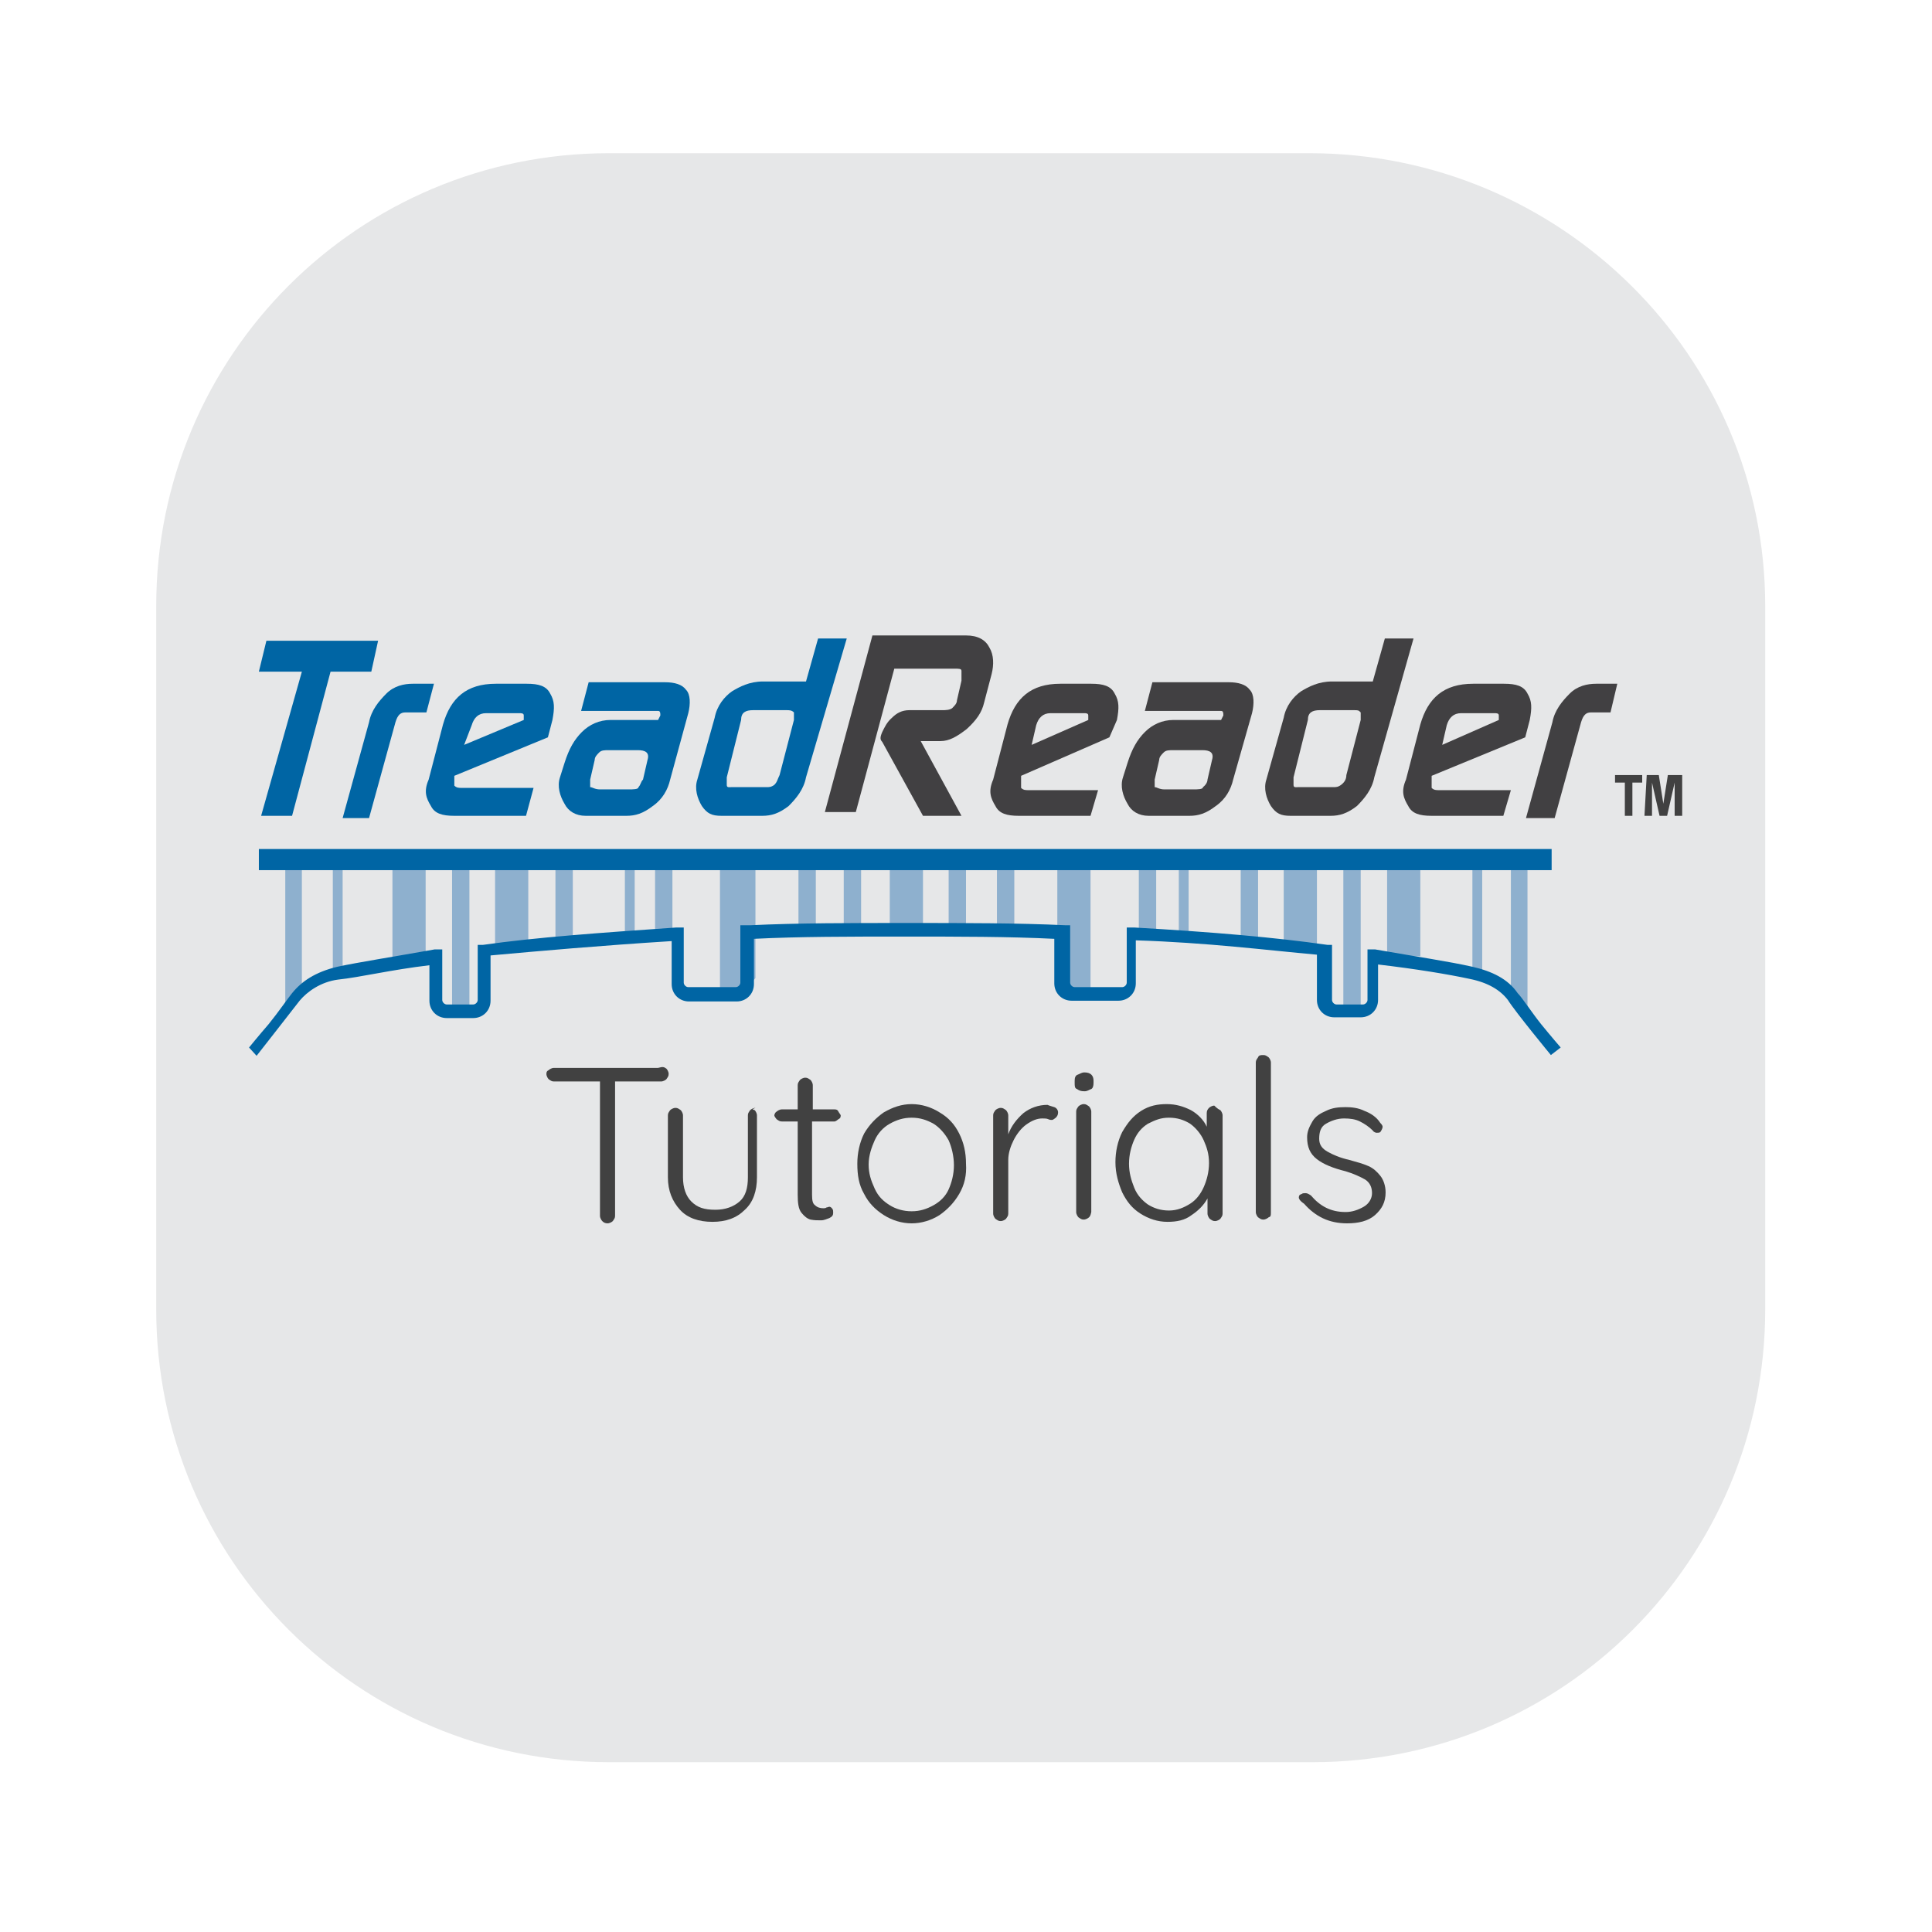 <?xml version="1.0" encoding="utf-8"?>
<!-- Generator: Adobe Illustrator 27.1.1, SVG Export Plug-In . SVG Version: 6.00 Build 0)  -->
<svg version="1.1" id="Layer_1" xmlns="http://www.w3.org/2000/svg" xmlns:xlink="http://www.w3.org/1999/xlink" x="0px" y="0px"
	 viewBox="0 0 256 256" style="enable-background:new 0 0 256 256;" xml:space="preserve">
<style type="text/css">
	.st0{fill:#E6E7E8;}
	.st1{fill:none;}
	.st2{fill:#8EB0CE;}
	.st3{fill:#414042;}
	.st4{fill:#0065A4;}
	.st5{fill:#414141;}
	.st6{enable-background:new    ;}
</style>
<g>
	<path class="st0" d="M173.5,20.3H80.7c-33.2,0-60,26.8-60,60v93.2c0,33.2,26.8,60,60,60h93.2c33.2,0,60-26.8,60-60V80.3
		C233.9,47.1,206.7,20.3,173.5,20.3z"/>
</g>
<path class="st1" d="M-0.7-1.1h256v256h-256C-0.7,254.9-0.7-1.1-0.7-1.1z"/>
<g>
	<g>
		<g>
			<rect x="183.8" y="115" class="st2" width="4.4" height="11.7"/>
			<polygon class="st2" points="144.5,131.8 141.9,131.8 140.1,129.9 140.1,115 144.5,115 			"/>
			<rect x="170.1" y="115" class="st2" width="4.4" height="10.1"/>
			<rect x="117.9" y="115" class="st2" width="4.4" height="7.9"/>
			<rect x="178" y="115" class="st2" width="2.3" height="19"/>
			<rect x="125.7" y="115" class="st2" width="2.3" height="7.9"/>
			<rect x="132.1" y="115" class="st2" width="2.3" height="7.9"/>
			<rect x="150.9" y="115" class="st2" width="2.3" height="8.8"/>
			<rect x="164.4" y="115" class="st2" width="2.3" height="9.5"/>
			<polygon class="st2" points="202.4,133.7 200.2,131.8 200.2,115 202.4,115 			"/>
			<rect x="195.1" y="115" class="st2" width="1.3" height="13.9"/>
			<rect x="156.2" y="115" class="st2" width="1.3" height="8.8"/>
			<rect x="52" y="115" class="st2" width="4.4" height="12.1"/>
			<polygon class="st2" points="95.4,131.8 98.3,131.8 100.1,129.6 100.1,115 95.4,115 			"/>
			<rect x="65.6" y="115" class="st2" width="4.4" height="10.1"/>
			<rect x="59.9" y="115" class="st2" width="2.3" height="19"/>
			<rect x="111.8" y="115" class="st2" width="2.3" height="7.9"/>
			<rect x="105.8" y="115" class="st2" width="2.3" height="7.9"/>
			<rect x="86.8" y="115" class="st2" width="2.3" height="8.5"/>
			<rect x="73.6" y="115" class="st2" width="2.3" height="9.5"/>
			<polygon class="st2" points="37.8,133.7 40,131.1 40,115 37.8,115 			"/>
			<rect x="44.1" y="115" class="st2" width="1.3" height="13.6"/>
			<rect x="82.8" y="115" class="st2" width="1.3" height="8.5"/>
		</g>
		<g>
			<path class="st3" d="M127.4,108.1h-5.1l-5.4-9.8c-0.3-0.3-0.3-0.6,0-1.3c0.3-0.6,0.6-1.3,1.3-1.9c0.6-0.6,1.3-1,2.3-1h4.4
				c0.3,0,1,0,1.3-0.3s0.6-0.6,0.6-1l0.6-2.6c0-0.6,0-1,0-1.3s-0.3-0.3-1-0.3h-7.9l-5.1,19h-4.1l6.3-23.4H128c1.6,0,2.6,0.6,3.1,1.6
				c0.6,1,0.6,2.3,0.3,3.5l-1,3.8c-0.3,1.3-1,2.3-2.3,3.5c-1.3,1-2.3,1.6-3.5,1.6H122L127.4,108.1z"/>
			<path class="st3" d="M144.2,95.4c0-0.3,0-0.6,0-0.6c0-0.3-0.3-0.3-0.6-0.3h-4.4c-1,0-1.6,0.6-1.9,1.6l-0.6,2.6L144.2,95.4z
				 M144.5,108.1H135c-1.6,0-2.6-0.3-3.1-1.3c-0.6-1-1-1.9-0.3-3.5l1.9-7.3c1-3.5,3.1-5.4,7-5.4h4.1c1.6,0,2.6,0.3,3.1,1.3
				c0.6,1,0.6,1.9,0.3,3.5l-1,2.3l-11.7,5.1v0.3c0,0.6,0,1,0,1.3c0.3,0.3,0.6,0.3,1,0.3h9.2L144.5,108.1z"/>
			<path class="st3" d="M160,103.3l0.6-2.6c0.3-1-0.3-1.3-1.3-1.3h-3.8c-0.6,0-1,0-1.3,0.3s-0.6,0.6-0.6,1l-0.6,2.6c0,0.3,0,0.6,0,1
				c0.3,0,0.6,0.3,1.3,0.3h3.8c0.6,0,1.3,0,1.3-0.3C159.8,104,160,103.6,160,103.3 M163.4,103.3c-0.3,1.3-1,2.6-2.3,3.5
				c-1.3,1-2.3,1.3-3.5,1.3h-5.4c-1.3,0-2.3-0.6-2.8-1.6c-0.6-1-1-2.3-0.6-3.5l0.6-1.9c0.6-1.9,1.3-3.1,2.3-4.1s2.3-1.6,3.8-1.6h6.3
				l0.3-0.6c0-0.3,0-0.6-0.3-0.6h-10.1l1-3.8h10.1c1.3,0,2.3,0.3,2.8,1c0.6,0.6,0.6,1.9,0.3,3.1L163.4,103.3z"/>
			<path class="st3" d="M178.4,102.7l1.9-7.3c0-0.3,0-0.6,0-1c-0.3-0.3-0.3-0.3-1-0.3h-4.4c-1,0-1.6,0.3-1.6,1.3l-1.9,7.6
				c0,0.3,0,0.6,0,1s0.3,0.3,0.6,0.3h4.7c0.3,0,0.6,0,1-0.3S178.4,103.3,178.4,102.7 M182.1,103c-0.3,1.6-1.3,2.8-2.3,3.8
				c-1.3,1-2.3,1.3-3.5,1.3H171c-1.3,0-1.9-0.3-2.6-1.3c-0.6-1-1-2.3-0.6-3.5l2.3-8.2c0.3-1.6,1.3-2.8,2.3-3.5
				c1-0.6,2.3-1.3,4.1-1.3h5.4l1.6-5.7h3.8L182.1,103z"/>
			<path class="st3" d="M198.6,95.4c0-0.3,0-0.6,0-0.6c0-0.3-0.3-0.3-0.6-0.3h-4.4c-1,0-1.6,0.6-1.9,1.6l-0.6,2.6L198.6,95.4z
				 M199.2,108.1h-9.5c-1.6,0-2.6-0.3-3.1-1.3c-0.6-1-1-1.9-0.3-3.5l1.9-7.3c1-3.5,3.1-5.4,7-5.4h4.1c1.6,0,2.6,0.3,3.1,1.3
				c0.6,1,0.6,1.9,0.3,3.5l-0.6,2.3l-12.4,5.1v0.3c0,0.6,0,1,0,1.3c0.3,0.3,0.6,0.3,1,0.3h9.5L199.2,108.1z"/>
			<path class="st3" d="M213.4,94.4h-2.6c-0.6,0-1,0.3-1.3,1.3l-3.5,12.7h-3.8l3.5-12.7c0.3-1.6,1.3-2.8,2.3-3.8s2.3-1.3,3.5-1.3
				h2.8L213.4,94.4z"/>
		</g>
		<g>
			<polygon class="st4" points="49.2,89 43.8,89 38.7,108.1 34.6,108.1 40,89 34.3,89 35.3,84.9 50.1,84.9 			"/>
			<path class="st4" d="M56.5,94.4h-2.8c-0.6,0-1,0.3-1.3,1.3l-3.5,12.7h-3.5l3.5-12.7c0.3-1.6,1.3-2.8,2.3-3.8s2.3-1.3,3.5-1.3h2.8
				L56.5,94.4z"/>
			<path class="st4" d="M69.4,95.4c0-0.3,0-0.6,0-0.6c0-0.3-0.3-0.3-0.6-0.3h-4.4c-1,0-1.6,0.6-1.9,1.6l-1,2.6L69.4,95.4z
				 M69.7,108.1h-9.5c-1.6,0-2.6-0.3-3.1-1.3c-0.6-1-1-1.9-0.3-3.5l1.9-7.3c1-3.5,3.1-5.4,7-5.4h4.1c1.6,0,2.6,0.3,3.1,1.3
				c0.6,1,0.6,1.9,0.3,3.5l-0.6,2.3l-12.4,5.1l0,0c0,0.6,0,1,0,1.3c0.3,0.3,0.6,0.3,1,0.3h9.5L69.7,108.1z"/>
			<path class="st4" d="M85.2,103.3l0.6-2.6c0.3-1-0.3-1.3-1.3-1.3h-3.8c-0.6,0-1,0-1.3,0.3s-0.6,0.6-0.6,1l-0.6,2.6
				c0,0.3,0,0.6,0,1c0.3,0,0.6,0.3,1.3,0.3h3.8c0.6,0,1.3,0,1.3-0.3C84.9,104,84.9,103.6,85.2,103.3 M88.8,103.3
				c-0.3,1.3-1,2.6-2.3,3.5c-1.3,1-2.3,1.3-3.5,1.3h-5.4c-1.3,0-2.3-0.6-2.8-1.6c-0.6-1-1-2.3-0.6-3.5l0.6-1.9
				c0.6-1.9,1.3-3.1,2.3-4.1s2.3-1.6,3.8-1.6h6.3l0.3-0.6c0-0.3,0-0.6-0.3-0.6H77l1-3.8h10.1c1.3,0,2.3,0.3,2.8,1
				c0.6,0.6,0.6,1.9,0.3,3.1L88.8,103.3z"/>
			<path class="st4" d="M103.3,102.7l1.9-7.3c0-0.3,0-0.6,0-1c-0.3-0.3-0.6-0.3-1-0.3h-4.4c-1,0-1.6,0.3-1.6,1.3l-1.9,7.6
				c0,0.3,0,0.6,0,1s0.3,0.3,0.6,0.3h4.7c0.3,0,0.6,0,1-0.3C103,103.6,103,103.3,103.3,102.7 M106.8,103c-0.3,1.6-1.3,2.8-2.3,3.8
				c-1.3,1-2.3,1.3-3.5,1.3h-5.4c-1.3,0-1.9-0.3-2.6-1.3c-0.6-1-1-2.3-0.6-3.5l2.3-8.2c0.3-1.6,1.3-2.8,2.3-3.5
				c1-0.6,2.3-1.3,4.1-1.3h5.7l1.6-5.7h3.8L106.8,103z"/>
			<path class="st4" d="M33,138.8c0,0,1.3-1.6,2.6-3.1c1.3-1.6,2.6-3.5,3.1-4.1c1.3-1.6,3.1-2.8,6-3.5c2.8-0.6,7.3-1.3,12.9-2.3h1
				v6.7c0,0.3,0.3,0.6,0.6,0.6h3.5c0.3,0,0.6-0.3,0.6-0.6v-7.3H64c7-1,15.5-1.6,25.6-2.3h1v7.3c0,0.3,0.3,0.6,0.6,0.6h6.3
				c0.3,0,0.6-0.3,0.6-0.6v-7.6h1.3c6.3-0.3,13.3-0.3,20.9-0.3s14.5,0,20.9,0.3h0.6v7.6c0,0.3,0.3,0.6,0.6,0.6h6.3
				c0.3,0,0.6-0.3,0.6-0.6v-7.3h1c10.4,0.6,18.6,1.3,25.6,2.3h0.6v7.3c0,0.3,0.3,0.6,0.6,0.6h3.5c0.3,0,0.6-0.3,0.6-0.6v-6.7h1
				c5.7,1,9.8,1.6,12.9,2.3c2.6,0.6,4.7,1.6,6,3.5c0.6,0.6,1.9,2.6,3.1,4.1c1.3,1.6,2.6,3.1,2.6,3.1l0,0l-1.3,1c0,0-4.7-5.7-5.7-7.3
				c-1-1.3-2.6-2.3-5.1-2.8c-2.8-0.6-7-1.3-12.1-1.9v4.7c0,1.3-1,2.3-2.3,2.3h-3.5c-1.3,0-2.3-1-2.3-2.3v-6
				c-6.7-0.6-14.5-1.6-24-1.9v5.7c0,1.3-1,2.3-2.3,2.3H142c-1.3,0-2.3-1-2.3-2.3v-5.9c-6-0.3-12.7-0.3-19.9-0.3s-13.9,0-19.9,0.3v6
				c0,1.3-1,2.3-2.3,2.3h-6.3c-1.3,0-2.3-1-2.3-2.3v-5.7c-9.5,0.6-17.4,1.3-24,1.9v6c0,1.3-1,2.3-2.3,2.3h-3.5c-1.3,0-2.3-1-2.3-2.3
				v-4.7c-5.1,0.6-9.2,1.6-12.1,1.9c-2.3,0.3-4.1,1.6-5.1,2.8c-1,1.3-5.7,7.3-5.7,7.3L33,138.8z"/>
			<rect x="34.3" y="112.5" class="st4" width="171.3" height="2.8"/>
		</g>
		<g>
			<path class="st5" d="M217.6,102.7v1h-1.3v4.4h-1v-4.4H214v-1C214.1,102.7,217.6,102.7,217.6,102.7z"/>
			<path class="st5" d="M218.2,102.7h1.6l0.6,3.8l0,0l0.6-3.8h1.9v5.4h-1v-4.4l0,0l-1,4.4h-1l-1-4.4l0,0v4.4h-1L218.2,102.7
				L218.2,102.7z"/>
		</g>
	</g>
	<g class="st6">
		<path class="st5" d="M88.3,141.6c0.1,0.1,0.3,0.4,0.3,0.7s-0.1,0.4-0.3,0.7c-0.1,0.1-0.4,0.3-0.7,0.3h-6.1v17.8
			c0,0.3-0.1,0.4-0.3,0.7c-0.1,0.1-0.4,0.3-0.7,0.3c-0.3,0-0.5-0.1-0.7-0.3c-0.1-0.1-0.3-0.4-0.3-0.7v-17.8h-6.1
			c-0.3,0-0.4-0.1-0.7-0.3c-0.1-0.1-0.3-0.4-0.3-0.7s0.1-0.4,0.3-0.5c0.1-0.1,0.4-0.3,0.7-0.3h13.8C87.9,141.3,88,141.4,88.3,141.6z
			"/>
		<path class="st5" d="M100,147.1c0.1,0.1,0.3,0.4,0.3,0.7v8.2c0,1.8-0.5,3.3-1.6,4.3c-1.1,1.1-2.5,1.6-4.3,1.6
			c-1.8,0-3.3-0.5-4.3-1.6s-1.6-2.5-1.6-4.3v-8.2c0-0.3,0.1-0.4,0.3-0.7c0.1-0.1,0.4-0.3,0.7-0.3c0.3,0,0.4,0.1,0.7,0.3
			c0.1,0.1,0.3,0.4,0.3,0.7v8.2c0,1.4,0.4,2.5,1.1,3.2c0.8,0.8,1.7,1.1,3.2,1.1c1.3,0,2.4-0.4,3.2-1.1c0.8-0.7,1.1-1.8,1.1-3.2v-8.2
			c0-0.3,0.1-0.4,0.3-0.7c0.1-0.1,0.4-0.3,0.7-0.3C99.6,147,99.7,147,100,147.1z"/>
		<path class="st5" d="M107.6,148.6v9.7c0,0.8,0.1,1.2,0.4,1.4c0.3,0.3,0.7,0.4,1.1,0.4c0.1,0,0.3,0,0.4-0.1c0.1,0,0.3-0.1,0.4-0.1
			c0.1,0,0.3,0.1,0.4,0.3c0.1,0.1,0.1,0.3,0.1,0.5c0,0.3-0.1,0.5-0.5,0.7c-0.3,0.1-0.7,0.3-1.1,0.3c-0.5,0-0.9,0-1.4-0.1
			c-0.4-0.1-0.8-0.4-1.2-0.9c-0.4-0.5-0.5-1.3-0.5-2.4v-9.7h-2.1c-0.3,0-0.4-0.1-0.7-0.3c-0.1-0.1-0.3-0.4-0.3-0.5
			c0-0.1,0.1-0.4,0.3-0.5c0.1-0.1,0.4-0.3,0.7-0.3h2.1v-3.2c0-0.3,0.1-0.4,0.3-0.7c0.1-0.1,0.4-0.3,0.7-0.3s0.4,0.1,0.7,0.3
			c0.1,0.1,0.3,0.4,0.3,0.7v3.2h2.9c0.3,0,0.4,0.1,0.5,0.3s0.3,0.4,0.3,0.5c0,0.3-0.1,0.4-0.3,0.5c-0.1,0.1-0.4,0.3-0.5,0.3h-2.8
			V148.6z"/>
		<path class="st5" d="M127.1,158.2c-0.7,1.2-1.6,2.1-2.6,2.8c-1.1,0.7-2.4,1.1-3.7,1.1c-1.3,0-2.6-0.4-3.7-1.1
			c-1.1-0.7-2-1.6-2.6-2.8c-0.7-1.2-0.9-2.5-0.9-4c0-1.4,0.3-2.8,0.9-4c0.7-1.2,1.6-2.1,2.6-2.8c1.2-0.7,2.4-1.1,3.7-1.1
			c1.3,0,2.6,0.4,3.7,1.1c1.2,0.7,2,1.6,2.6,2.8s0.9,2.5,0.9,4C128.1,155.7,127.8,157,127.1,158.2z M125.7,151.1
			c-0.5-0.9-1.2-1.7-2-2.2c-0.9-0.5-1.8-0.8-2.9-0.8s-2,0.3-2.9,0.8s-1.6,1.3-2,2.2c-0.4,0.9-0.8,2-0.8,3.2c0,1.2,0.3,2.1,0.8,3.2
			c0.5,1.1,1.2,1.7,2,2.2c0.8,0.5,1.8,0.8,2.9,0.8s2-0.3,2.9-0.8c0.9-0.5,1.6-1.2,2-2.1c0.4-0.9,0.7-2,0.7-3.2
			C126.4,153.2,126.1,152,125.7,151.1z"/>
		<path class="st5" d="M139.7,146.7c0.3,0.1,0.5,0.4,0.5,0.7s-0.1,0.5-0.3,0.7c-0.1,0.1-0.4,0.3-0.5,0.3c-0.1,0-0.3,0-0.5-0.1
			s-0.5-0.1-0.8-0.1c-0.7,0-1.4,0.3-2.1,0.8c-0.7,0.5-1.3,1.3-1.7,2.1c-0.4,0.8-0.7,1.7-0.7,2.6v7.1c0,0.3-0.1,0.4-0.3,0.7
			c-0.1,0.1-0.4,0.3-0.7,0.3c-0.3,0-0.4-0.1-0.7-0.3c-0.1-0.1-0.3-0.4-0.3-0.7v-13c0-0.3,0.1-0.4,0.3-0.7c0.1-0.1,0.4-0.3,0.7-0.3
			c0.3,0,0.4,0.1,0.7,0.3c0.1,0.1,0.3,0.4,0.3,0.7v2.5c0.4-1.1,1.1-2,2-2.8c0.9-0.7,2-1.1,3.2-1.1
			C139,146.5,139.4,146.6,139.7,146.7z"/>
		<path class="st5" d="M142.7,144.3c-0.3-0.1-0.3-0.4-0.3-0.8v-0.3c0-0.4,0.1-0.7,0.4-0.8s0.5-0.3,0.9-0.3c0.8,0,1.2,0.4,1.2,1.1
			v0.3c0,0.4-0.1,0.7-0.3,0.8c-0.3,0.1-0.5,0.3-0.9,0.3C143.2,144.6,143,144.5,142.7,144.3z M144.3,161.3c-0.1,0.1-0.4,0.3-0.7,0.3
			c-0.3,0-0.4-0.1-0.7-0.3c-0.1-0.1-0.3-0.4-0.3-0.7v-13.3c0-0.3,0.1-0.4,0.3-0.7c0.1-0.1,0.4-0.3,0.7-0.3c0.3,0,0.4,0.1,0.7,0.3
			c0.1,0.1,0.3,0.4,0.3,0.7v13.3C144.5,161.1,144.4,161.2,144.3,161.3z"/>
		<path class="st5" d="M161.7,147.1c0.1,0.1,0.3,0.4,0.3,0.7v13c0,0.3-0.1,0.4-0.3,0.7c-0.1,0.1-0.4,0.3-0.7,0.3
			c-0.3,0-0.4-0.1-0.7-0.3c-0.1-0.1-0.3-0.4-0.3-0.7v-2c-0.5,0.9-1.2,1.6-2.1,2.2c-0.9,0.7-2,0.9-3.2,0.9c-1.3,0-2.5-0.4-3.6-1.1
			c-1.1-0.7-1.8-1.6-2.4-2.8c-0.5-1.2-0.9-2.5-0.9-4c0-1.4,0.3-2.8,0.9-4c0.7-1.2,1.4-2.1,2.5-2.8c1.1-0.7,2.2-0.9,3.4-0.9
			c1.2,0,2.2,0.3,3.2,0.8c0.9,0.5,1.7,1.3,2.1,2.2v-1.8c0-0.3,0.1-0.5,0.3-0.7c0.1-0.1,0.4-0.3,0.7-0.3
			C161.3,146.9,161.5,147,161.7,147.1z M157.7,159.5c0.8-0.5,1.4-1.3,1.8-2.2s0.7-2,0.7-3.2s-0.3-2.1-0.7-3
			c-0.4-0.9-1.1-1.7-1.8-2.2c-0.8-0.5-1.7-0.8-2.8-0.8s-1.8,0.3-2.8,0.8c-0.8,0.5-1.4,1.2-1.8,2.1c-0.4,0.9-0.7,2-0.7,3.2
			s0.3,2.2,0.7,3.2s1.1,1.7,1.8,2.2c0.8,0.5,1.7,0.8,2.8,0.8S156.9,160,157.7,159.5z"/>
		<path class="st5" d="M168.1,161.3c-0.1,0.1-0.4,0.3-0.7,0.3c-0.3,0-0.4-0.1-0.7-0.3c-0.1-0.1-0.3-0.4-0.3-0.7v-19.8
			c0-0.3,0.1-0.4,0.3-0.7c0.1-0.3,0.4-0.3,0.7-0.3c0.3,0,0.4,0.1,0.7,0.3c0.1,0.1,0.3,0.4,0.3,0.7v19.8
			C168.4,161.1,168.4,161.2,168.1,161.3z"/>
		<path class="st5" d="M172.1,158.7c0-0.3,0.1-0.4,0.4-0.5c0.1-0.1,0.3-0.1,0.5-0.1s0.4,0.1,0.7,0.3c1.2,1.4,2.6,2.2,4.6,2.2
			c0.9,0,1.7-0.3,2.4-0.7c0.7-0.4,1.1-1.1,1.1-1.8c0-0.8-0.3-1.4-0.9-1.8c-0.7-0.4-1.6-0.8-2.6-1.1c-1.6-0.4-2.9-0.9-3.8-1.6
			c-0.9-0.7-1.3-1.6-1.3-2.9c0-0.8,0.3-1.4,0.7-2.1c0.4-0.7,1.1-1.1,1.8-1.4c0.8-0.4,1.6-0.5,2.6-0.5c0.8,0,1.7,0.1,2.5,0.5
			c0.8,0.3,1.6,0.8,2.1,1.6c0.1,0.1,0.3,0.3,0.3,0.5s-0.1,0.4-0.3,0.7c-0.1,0.1-0.3,0.1-0.5,0.1c-0.1,0-0.4-0.1-0.5-0.3
			c-0.5-0.5-1.1-0.9-1.7-1.2s-1.3-0.4-2.1-0.4c-0.9,0-1.7,0.3-2.4,0.7s-0.9,1.1-0.9,2c0,0.8,0.4,1.3,1.1,1.7
			c0.7,0.4,1.6,0.8,2.9,1.1c1.1,0.3,1.8,0.5,2.5,0.8c0.7,0.3,1.2,0.8,1.6,1.3c0.4,0.5,0.7,1.3,0.7,2.2c0,1.3-0.5,2.2-1.4,3
			s-2.2,1.1-3.7,1.1c-2.4,0-4.2-0.9-5.7-2.6C172.2,159.1,172.1,158.8,172.1,158.7z"/>
	</g>
</g>
</svg>
